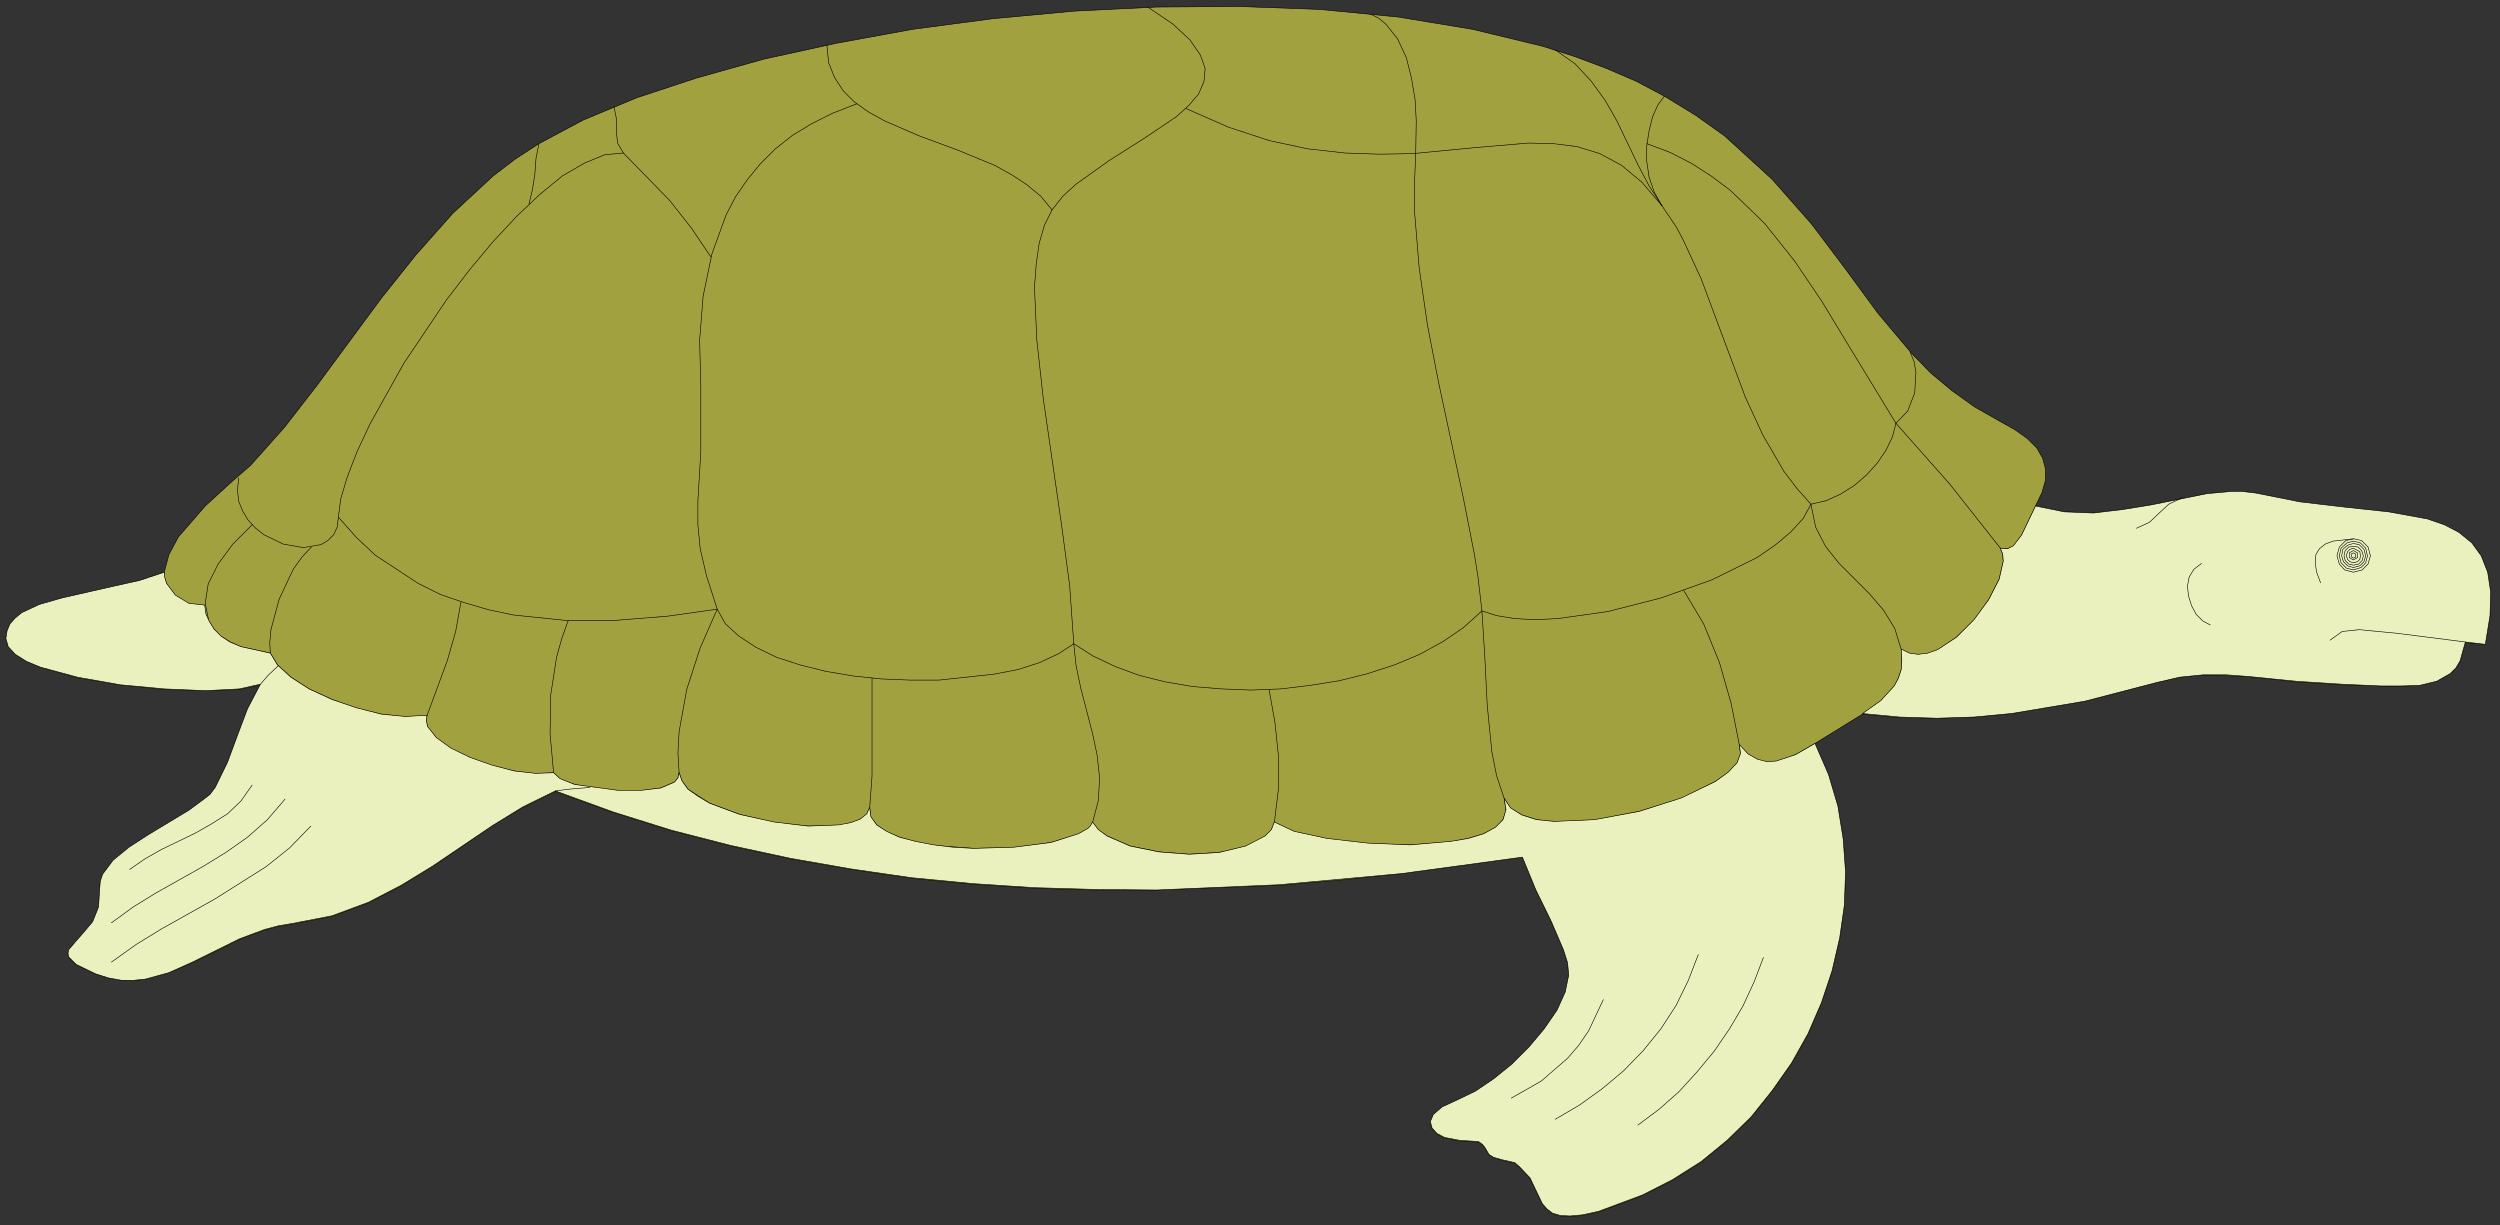 <?xml version="1.0" encoding="UTF-8" standalone="no"?>
<svg
   xmlns:dc="http://purl.org/dc/elements/1.1/"
   xmlns:cc="http://creativecommons.org/ns#"
   xmlns:rdf="http://www.w3.org/1999/02/22-rdf-syntax-ns#"
   xmlns:svg="http://www.w3.org/2000/svg"
   xmlns="http://www.w3.org/2000/svg"
   xmlns:sodipodi="http://sodipodi.sourceforge.net/DTD/sodipodi-0.dtd"
   xmlns:inkscape="http://www.inkscape.org/namespaces/inkscape"
   version="1.0"
   width="75.177mm"
   height="36.848mm"
   id="svg148"
   sodipodi:docname="CS000349.WMF">
  <rect width="100%" height="100%" fill="#333333" stroke="none"/>
  <sodipodi:namedview
     pagecolor="#ffffff"
     bordercolor="#666666"
     borderopacity="1"
     objecttolerance="10"
     gridtolerance="10"
     guidetolerance="10"
     inkscape:pageopacity="0"
     inkscape:pageshadow="2"
     inkscape:window-width="640"
     inkscape:window-height="480"
     id="namedview150" />
  <defs
     id="defs6">
    <clipPath
       clipPathUnits="userSpaceOnUse"
       id="clipWmfPath1">
      <path
         d="M 0,0 L 284,0 L 284,139.133 L 0,139.133 z"
         id="path2" />
    </clipPath>
    <pattern
       id="WMFhbasepattern"
       patternUnits="userSpaceOnUse"
       width="6"
       height="6"
       x="0"
       y="0" />
  </defs>
  <path
     style="fill:#a1a140;fill-rule:evenodd;fill-opacity:1;stroke:none;"
     clip-path="url(#clipWmfPath1)"
     d="  M 29.593,77.829   L 27.194,78.362   L 23.395,78.496   L 18.662,78.362   L 13.663,77.829   L 8.798,77.03   L 4.599,75.83   L 2.999,75.164   L 1.733,74.364   L 0.933,73.498   L 0.667,72.565   L 0.8,71.699   L 1.133,70.966   L 1.733,70.3   L 2.466,69.7   L 4.466,68.767   L 6.998,67.967   L 12.864,66.701   L 15.863,65.968   L 18.662,65.036   L 19.195,63.036   L 20.262,61.037   L 23.328,57.506   L 26.46,54.64   L 28.46,52.908   L 32.326,48.577   L 35.992,43.846   L 43.323,33.917   L 47.256,28.986   L 51.455,24.255   L 56.054,19.99   L 58.586,18.058   L 61.252,16.326   L 66.251,13.66   L 72.316,11.128   L 79.181,8.862   L 86.78,6.73   L 94.978,4.931   L 103.709,3.332   L 112.774,2.132   L 122.038,1.266   L 131.436,0.8   L 140.767,0.733   L 149.965,1.066   L 158.896,1.932   L 167.361,3.332   L 175.359,5.264   L 179.091,6.464   L 182.624,7.796   L 186.023,9.262   L 189.156,10.928   L 192.755,13.127   L 196.021,15.459   L 201.419,20.39   L 205.885,25.454   L 209.751,30.585   L 213.417,35.583   L 217.282,40.181   L 219.415,42.38   L 221.815,44.379   L 224.414,46.245   L 227.347,47.91   L 229.013,48.843   L 230.413,49.843   L 231.479,50.909   L 232.146,52.042   L 232.479,53.308   L 232.479,54.574   L 232.079,55.973   L 231.346,57.506   L 234.612,58.172   L 237.944,58.305   L 241.277,57.906   L 244.543,57.373   L 250.808,56.106   L 253.74,55.84   L 254.74,55.84   L 256.406,56.04   L 261.405,57.106   L 266.537,57.706   L 271.47,58.172   L 275.869,59.038   L 277.801,59.705   L 279.468,60.571   L 280.934,61.704   L 282,63.17   L 282.734,65.036   L 283.067,67.301   L 283,70.033   L 282.467,73.232   L 280.201,73.032   L 279.601,75.164   L 279.134,75.964   L 278.468,76.563   L 276.935,77.43   L 275.002,77.896   L 272.803,78.029   L 270.603,77.963   L 266.204,77.829   L 261.005,77.496   L 255.673,76.897   L 250.408,76.697   L 247.742,76.963   L 245.142,77.563   L 236.944,79.695   L 228.613,81.094   L 224.347,81.494   L 220.148,81.628   L 215.883,81.561   L 211.684,81.161   L 206.285,84.493   L 207.818,88.025   L 208.884,91.689   L 209.484,95.354   L 209.751,99.153   L 209.617,102.951   L 209.084,106.682   L 208.218,110.414   L 207.018,114.012   L 205.485,117.544   L 203.619,120.875   L 201.419,124.007   L 199.02,127.006   L 196.287,129.671   L 193.355,132.07   L 190.089,134.136   L 186.69,135.868   L 181.691,137.734   L 179.891,138.134   L 178.425,138.267   L 177.292,138.2   L 176.425,137.934   L 175.825,137.468   L 175.292,136.868   L 173.893,133.936   L 172.693,132.67   L 172.16,132.203   L 170.693,131.87   L 169.76,131.604   L 169.227,131.27   L 168.76,130.471   L 168.494,130.138   L 168.027,129.804   L 165.894,129.671   L 164.161,129.338   L 163.295,128.872   L 162.762,128.272   L 162.562,127.539   L 162.895,126.739   L 163.895,125.873   L 165.761,125.007   L 167.694,124.074   L 169.76,122.675   L 171.826,121.009   L 173.759,119.076   L 175.492,116.944   L 176.958,114.878   L 177.892,112.813   L 178.291,110.88   L 178.158,109.481   L 177.692,107.948   L 176.292,104.75   L 174.559,101.152   L 173.026,97.42   L 159.296,99.286   L 152.364,100.019   L 145.366,100.618   L 131.436,101.152   L 124.437,101.152   L 117.506,100.952   L 110.507,100.485   L 103.576,99.819   L 96.711,98.819   L 89.846,97.62   L 83.047,96.154   L 76.315,94.421   L 69.717,92.356   L 63.119,89.957   L 59.453,91.756   L 55.987,93.822   L 49.188,98.486   L 45.589,100.685   L 41.857,102.618   L 37.724,104.15   L 33.259,105.016   L 31.659,105.283   L 30.126,105.683   L 27.26,106.749   L 21.862,109.414   L 19.195,110.547   L 16.529,111.28   L 15.196,111.48   L 13.797,111.413   L 12.33,111.147   L 10.864,110.68   L 8.665,109.681   L 7.798,108.815   L 7.732,108.415   L 7.798,107.948   L 8.531,107.149   L 9.464,106.083   L 10.531,104.816   L 11.197,103.151   L 11.331,101.018   L 11.397,100.219   L 11.664,99.352   L 12.864,97.82   L 14.663,96.354   L 16.929,94.888   L 21.462,92.156   L 23.261,90.823   L 23.861,90.29   L 24.461,89.49   L 25.861,86.625   L 26.994,83.627   L 28.127,80.561   L 29.593,77.829  z "
     id="path8" />
  <path
     style="fill:none;stroke:#000000;stroke-width:0.067px;stroke-linecap:round;stroke-linejoin:round;stroke-miterlimit:4;stroke-dasharray:none;stroke-opacity:1;"
     clip-path="url(#clipWmfPath1)"
     d="  M 29.593,77.829   L 27.194,78.362   L 23.395,78.496   L 18.662,78.362   L 13.663,77.829   L 8.798,77.03   L 4.599,75.83   L 2.999,75.164   L 1.733,74.364   L 0.933,73.498   L 0.667,72.565   L 0.8,71.699   L 1.133,70.966   L 1.733,70.3   L 2.466,69.7   L 4.466,68.767   L 6.998,67.967   L 12.864,66.701   L 15.863,65.968   L 18.662,65.036   L 19.195,63.036   L 20.262,61.037   L 23.328,57.506   L 26.46,54.64   L 28.46,52.908   L 32.326,48.577   L 35.992,43.846   L 43.323,33.917   L 47.256,28.986   L 51.455,24.255   L 56.054,19.99   L 58.586,18.058   L 61.252,16.326   L 66.251,13.66   L 72.316,11.128   L 79.181,8.862   L 86.78,6.73   L 94.978,4.931   L 103.709,3.332   L 112.774,2.132   L 122.038,1.266   L 131.436,0.8   L 140.767,0.733   L 149.965,1.066   L 158.896,1.932   L 167.361,3.332   L 175.359,5.264   L 179.091,6.464   L 182.624,7.796   L 186.023,9.262   L 189.156,10.928   L 192.755,13.127   L 196.021,15.459   L 201.419,20.39   L 205.885,25.454   L 209.751,30.585   L 213.417,35.583   L 217.282,40.181   L 219.415,42.38   L 221.815,44.379   L 224.414,46.245   L 227.347,47.91   L 229.013,48.843   L 230.413,49.843   L 231.479,50.909   L 232.146,52.042   L 232.479,53.308   L 232.479,54.574   L 232.079,55.973   L 231.346,57.506   L 234.612,58.172   L 237.944,58.305   L 241.277,57.906   L 244.543,57.373   L 250.808,56.106   L 253.74,55.84   L 254.74,55.84   L 256.406,56.04   L 261.405,57.106   L 266.537,57.706   L 271.47,58.172   L 275.869,59.038   L 277.801,59.705   L 279.468,60.571   L 280.934,61.704   L 282,63.17   L 282.734,65.036   L 283.067,67.301   L 283,70.033   L 282.467,73.232   L 280.201,73.032   L 279.601,75.164   L 279.134,75.964   L 278.468,76.563   L 276.935,77.43   L 275.002,77.896   L 272.803,78.029   L 270.603,77.963   L 266.204,77.829   L 261.005,77.496   L 255.673,76.897   L 250.408,76.697   L 247.742,76.963   L 245.142,77.563   L 236.944,79.695   L 228.613,81.094   L 224.347,81.494   L 220.148,81.628   L 215.883,81.561   L 211.684,81.161   L 206.285,84.493   L 207.818,88.025   L 208.884,91.689   L 209.484,95.354   L 209.751,99.153   L 209.617,102.951   L 209.084,106.682   L 208.218,110.414   L 207.018,114.012   L 205.485,117.544   L 203.619,120.875   L 201.419,124.007   L 199.02,127.006   L 196.287,129.671   L 193.355,132.07   L 190.089,134.136   L 186.69,135.868   L 181.691,137.734   L 179.891,138.134   L 178.425,138.267   L 177.292,138.2   L 176.425,137.934   L 175.825,137.468   L 175.292,136.868   L 173.893,133.936   L 172.693,132.67   L 172.16,132.203   L 170.693,131.87   L 169.76,131.604   L 169.227,131.27   L 168.76,130.471   L 168.494,130.138   L 168.027,129.804   L 165.894,129.671   L 164.161,129.338   L 163.295,128.872   L 162.762,128.272   L 162.562,127.539   L 162.895,126.739   L 163.895,125.873   L 165.761,125.007   L 167.694,124.074   L 169.76,122.675   L 171.826,121.009   L 173.759,119.076   L 175.492,116.944   L 176.958,114.878   L 177.892,112.813   L 178.291,110.88   L 178.158,109.481   L 177.692,107.948   L 176.292,104.75   L 174.559,101.152   L 173.026,97.42   L 159.296,99.286   L 152.364,100.019   L 145.366,100.618   L 131.436,101.152   L 124.437,101.152   L 117.506,100.952   L 110.507,100.485   L 103.576,99.819   L 96.711,98.819   L 89.846,97.62   L 83.047,96.154   L 76.315,94.421   L 69.717,92.356   L 63.119,89.957   L 59.453,91.756   L 55.987,93.822   L 49.188,98.486   L 45.589,100.685   L 41.857,102.618   L 37.724,104.15   L 33.259,105.016   L 31.659,105.283   L 30.126,105.683   L 27.26,106.749   L 21.862,109.414   L 19.195,110.547   L 16.529,111.28   L 15.196,111.48   L 13.797,111.413   L 12.33,111.147   L 10.864,110.68   L 8.665,109.681   L 7.798,108.815   L 7.732,108.415   L 7.798,107.948   L 8.531,107.149   L 9.464,106.083   L 10.531,104.816   L 11.197,103.151   L 11.331,101.018   L 11.397,100.219   L 11.664,99.352   L 12.864,97.82   L 14.663,96.354   L 16.929,94.888   L 21.462,92.156   L 23.261,90.823   L 23.861,90.29   L 24.461,89.49   L 25.861,86.625   L 26.994,83.627   L 28.127,80.561   L 29.593,77.829  z "
     id="path10" />
  <path
     style="fill:none;stroke:#000000;stroke-width:0.067px;stroke-linecap:round;stroke-linejoin:round;stroke-miterlimit:4;stroke-dasharray:none;stroke-opacity:1;"
     clip-path="url(#clipWmfPath1)"
     d="  M 29.593,77.829   L 30.526,76.697   L 31.593,75.697  "
     id="path12" />
  <path
     style="fill:none;stroke:#000000;stroke-width:0.067px;stroke-linecap:round;stroke-linejoin:round;stroke-miterlimit:4;stroke-dasharray:none;stroke-opacity:1;"
     clip-path="url(#clipWmfPath1)"
     d="  M 28.66,89.291   L 27.394,91.09   L 25.861,92.556   L 24.061,93.688   L 22.195,94.755   L 18.329,96.62   L 16.463,97.687   L 14.73,98.886  "
     id="path14" />
  <path
     style="fill:none;stroke:#000000;stroke-width:0.067px;stroke-linecap:round;stroke-linejoin:round;stroke-miterlimit:4;stroke-dasharray:none;stroke-opacity:1;"
     clip-path="url(#clipWmfPath1)"
     d="  M 12.664,104.883   L 15.13,103.084   L 17.729,101.485   L 23.061,98.486   L 25.661,96.954   L 28.127,95.221   L 30.393,93.155   L 32.392,90.823  "
     id="path16" />
  <path
     style="fill:none;stroke:#000000;stroke-width:0.067px;stroke-linecap:round;stroke-linejoin:round;stroke-miterlimit:4;stroke-dasharray:none;stroke-opacity:1;"
     clip-path="url(#clipWmfPath1)"
     d="  M 35.325,93.888   L 32.926,96.354   L 30.26,98.553   L 24.461,102.218   L 18.396,105.549   L 15.463,107.349   L 12.664,109.348  "
     id="path18" />
  <path
     style="fill:none;stroke:#000000;stroke-width:0.067px;stroke-linecap:round;stroke-linejoin:round;stroke-miterlimit:4;stroke-dasharray:none;stroke-opacity:1;"
     clip-path="url(#clipWmfPath1)"
     d="  M 30.726,74.231   L 27.327,73.498   L 26.061,72.898   L 24.994,72.232   L 24.261,71.432   L 23.728,70.566   L 23.328,68.567   L 23.661,66.368   L 24.794,64.103   L 26.46,61.837   L 28.66,59.638  "
     id="path20" />
  <path
     style="fill:none;stroke:#000000;stroke-width:0.067px;stroke-linecap:round;stroke-linejoin:round;stroke-miterlimit:4;stroke-dasharray:none;stroke-opacity:1;"
     clip-path="url(#clipWmfPath1)"
     d="  M 23.261,68.834   L 21.462,68.634   L 19.929,67.701   L 18.929,66.368   L 18.729,65.702   L 18.662,65.036  "
     id="path22" />
  <path
     style="fill:none;stroke:#000000;stroke-width:0.067px;stroke-linecap:round;stroke-linejoin:round;stroke-miterlimit:4;stroke-dasharray:none;stroke-opacity:1;"
     clip-path="url(#clipWmfPath1)"
     d="  M 27.127,54.307   L 26.994,55.707   L 27.127,56.973   L 27.594,58.106   L 28.193,59.105   L 29.06,60.038   L 29.993,60.771   L 32.192,61.837   L 34.459,62.237   L 36.458,61.904   L 37.258,61.437   L 37.924,60.771   L 38.324,59.905   L 38.458,58.772  "
     id="path24" />
  <path
     style="fill:none;stroke:#000000;stroke-width:0.067px;stroke-linecap:round;stroke-linejoin:round;stroke-miterlimit:4;stroke-dasharray:none;stroke-opacity:1;"
     clip-path="url(#clipWmfPath1)"
     d="  M 35.392,62.17   L 34.325,63.303   L 33.326,64.702   L 31.726,68.101   L 30.793,71.566   L 30.659,73.032   L 30.726,74.231   L 31.526,75.564   L 33.059,76.963   L 35.125,78.296   L 37.724,79.495   L 40.457,80.495   L 43.323,81.161   L 46.056,81.494   L 48.522,81.361  "
     id="path26" />
  <path
     style="fill:none;stroke:#000000;stroke-width:0.067px;stroke-linecap:round;stroke-linejoin:round;stroke-miterlimit:4;stroke-dasharray:none;stroke-opacity:1;"
     clip-path="url(#clipWmfPath1)"
     d="  M 52.388,68.434   L 51.788,71.766   L 50.855,75.031   L 48.522,81.361   L 48.455,81.961   L 48.589,82.627   L 49.588,83.893   L 51.255,85.093   L 53.454,86.159   L 55.92,87.025   L 58.453,87.625   L 60.852,87.958   L 62.919,87.825  "
     id="path28" />
  <path
     style="fill:none;stroke:#000000;stroke-width:0.067px;stroke-linecap:round;stroke-linejoin:round;stroke-miterlimit:4;stroke-dasharray:none;stroke-opacity:1;"
     clip-path="url(#clipWmfPath1)"
     d="  M 64.585,70.5   L 63.852,72.565   L 63.252,74.698   L 62.585,79.029   L 62.519,83.427   L 62.919,87.825   L 63.652,88.558   L 65.318,89.157   L 67.651,89.624   L 70.25,89.89   L 72.85,89.89   L 75.116,89.557   L 76.649,88.891   L 77.049,88.424   L 77.182,87.825  "
     id="path30" />
  <path
     style="fill:none;stroke:#000000;stroke-width:0.067px;stroke-linecap:round;stroke-linejoin:round;stroke-miterlimit:4;stroke-dasharray:none;stroke-opacity:1;"
     clip-path="url(#clipWmfPath1)"
     d="  M 67.051,89.557   L 64.718,89.757   L 63.119,89.957  "
     id="path32" />
  <path
     style="fill:none;stroke:#000000;stroke-width:0.067px;stroke-linecap:round;stroke-linejoin:round;stroke-miterlimit:4;stroke-dasharray:none;stroke-opacity:1;"
     clip-path="url(#clipWmfPath1)"
     d="  M 81.514,69.234   L 79.581,73.631   L 78.048,78.362   L 77.182,83.16   L 77.049,85.559   L 77.182,87.825   L 77.515,88.757   L 78.182,89.69   L 80.648,91.29   L 84.047,92.556   L 87.979,93.489   L 91.845,93.888   L 95.311,93.822   L 96.711,93.555   L 97.777,93.155   L 98.51,92.556   L 98.843,91.823  "
     id="path34" />
  <path
     style="fill:none;stroke:#000000;stroke-width:0.067px;stroke-linecap:round;stroke-linejoin:round;stroke-miterlimit:4;stroke-dasharray:none;stroke-opacity:1;"
     clip-path="url(#clipWmfPath1)"
     d="  M 99.11,77.096   L 99.11,84.493   L 99.11,88.158   L 98.843,91.823   L 98.977,92.889   L 99.643,93.755   L 100.776,94.555   L 102.243,95.154   L 104.042,95.688   L 106.108,96.087   L 110.641,96.42   L 115.24,96.354   L 119.439,95.754   L 122.571,94.821   L 123.638,94.222   L 123.904,93.955   L 124.171,93.489  "
     id="path36" />
  <path
     style="fill:none;stroke:#000000;stroke-width:0.067px;stroke-linecap:round;stroke-linejoin:round;stroke-miterlimit:4;stroke-dasharray:none;stroke-opacity:1;"
     clip-path="url(#clipWmfPath1)"
     d="  M 122.038,73.165   L 122.305,75.697   L 122.838,78.229   L 124.171,83.36   L 124.704,85.892   L 124.971,88.424   L 124.837,90.956   L 124.171,93.489   L 124.837,94.355   L 125.837,95.021   L 128.437,96.154   L 131.702,96.82   L 135.168,97.087   L 138.567,96.887   L 141.567,96.221   L 142.766,95.688   L 143.766,95.088   L 144.499,94.355   L 144.833,93.489   L 145.299,89.69   L 145.299,85.892   L 144.899,82.094   L 144.233,78.362  "
     id="path38" />
  <path
     style="fill:none;stroke:#000000;stroke-width:0.067px;stroke-linecap:round;stroke-linejoin:round;stroke-miterlimit:4;stroke-dasharray:none;stroke-opacity:1;"
     clip-path="url(#clipWmfPath1)"
     d="  M 144.833,93.489   L 147.099,94.555   L 150.831,95.354   L 155.43,95.887   L 160.296,96.021   L 164.895,95.688   L 166.894,95.288   L 168.627,94.755   L 169.96,94.088   L 170.827,93.155   L 171.16,92.089   L 170.96,90.757  "
     id="path40" />
  <path
     style="fill:none;stroke:#000000;stroke-width:0.067px;stroke-linecap:round;stroke-linejoin:round;stroke-miterlimit:4;stroke-dasharray:none;stroke-opacity:1;"
     clip-path="url(#clipWmfPath1)"
     d="  M 173.026,97.42   L 170.96,90.757  "
     id="path42" />
  <path
     style="fill:none;stroke:#000000;stroke-width:0.067px;stroke-linecap:round;stroke-linejoin:round;stroke-miterlimit:4;stroke-dasharray:none;stroke-opacity:1;"
     clip-path="url(#clipWmfPath1)"
     d="  M 168.427,69.433   L 168.76,74.764   L 169.027,80.162   L 169.56,85.492   L 170.093,88.158   L 170.96,90.757   L 171.693,91.889   L 172.959,92.622   L 174.626,93.155   L 176.625,93.422   L 181.224,93.222   L 186.29,92.222   L 191.088,90.757   L 194.954,88.824   L 196.421,87.825   L 197.42,86.758   L 197.82,85.692   L 197.687,84.693   L 196.754,79.962   L 195.421,75.297   L 193.621,70.899   L 191.355,67.101  "
     id="path44" />
  <path
     style="fill:none;stroke:#000000;stroke-width:0.067px;stroke-linecap:round;stroke-linejoin:round;stroke-miterlimit:4;stroke-dasharray:none;stroke-opacity:1;"
     clip-path="url(#clipWmfPath1)"
     d="  M 197.687,84.693   L 198.687,85.759   L 199.753,86.359   L 200.82,86.625   L 201.886,86.559   L 204.085,85.759   L 206.285,84.493  "
     id="path46" />
  <path
     style="fill:none;stroke:#000000;stroke-width:0.067px;stroke-linecap:round;stroke-linejoin:round;stroke-miterlimit:4;stroke-dasharray:none;stroke-opacity:1;"
     clip-path="url(#clipWmfPath1)"
     d="  M 200.42,108.881   L 199.353,111.68   L 198.087,114.412   L 196.554,117.011   L 194.821,119.543   L 192.888,121.875   L 190.822,124.141   L 188.556,126.14   L 186.156,127.939  "
     id="path48" />
  <path
     style="fill:none;stroke:#000000;stroke-width:0.067px;stroke-linecap:round;stroke-linejoin:round;stroke-miterlimit:4;stroke-dasharray:none;stroke-opacity:1;"
     clip-path="url(#clipWmfPath1)"
     d="  M 176.759,127.272   L 179.491,125.673   L 182.091,123.807   L 184.557,121.742   L 186.756,119.476   L 188.756,116.944   L 190.489,114.279   L 191.888,111.48   L 193.021,108.481  "
     id="path50" />
  <path
     style="fill:none;stroke:#000000;stroke-width:0.067px;stroke-linecap:round;stroke-linejoin:round;stroke-miterlimit:4;stroke-dasharray:none;stroke-opacity:1;"
     clip-path="url(#clipWmfPath1)"
     d="  M 182.224,113.679   L 180.558,117.211   L 179.425,118.876   L 178.158,120.342   L 175.159,122.941   L 171.76,124.874  "
     id="path52" />
  <path
     style="fill:none;stroke:#000000;stroke-width:0.067px;stroke-linecap:round;stroke-linejoin:round;stroke-miterlimit:4;stroke-dasharray:none;stroke-opacity:1;"
     clip-path="url(#clipWmfPath1)"
     d="  M 211.684,81.161   L 213.75,79.695   L 215.283,78.029   L 215.749,77.096   L 216.083,76.097   L 216.149,75.031   L 216.083,73.831   L 215.349,71.432   L 214.083,69.367   L 212.483,67.501   L 210.751,65.769   L 209.018,64.036   L 207.485,62.104   L 206.352,59.905   L 205.818,57.306  "
     id="path54" />
  <path
     style="fill:none;stroke:#000000;stroke-width:0.067px;stroke-linecap:round;stroke-linejoin:round;stroke-miterlimit:4;stroke-dasharray:none;stroke-opacity:1;"
     clip-path="url(#clipWmfPath1)"
     d="  M 216.083,73.831   L 217.016,74.298   L 218.016,74.431   L 219.082,74.298   L 220.215,73.898   L 222.348,72.432   L 224.347,70.5   L 226.014,68.167   L 227.213,65.835   L 227.68,63.836   L 227.613,62.97   L 227.347,62.303   L 221.615,55.04   L 215.483,48.11  "
     id="path56" />
  <path
     style="fill:none;stroke:#000000;stroke-width:0.067px;stroke-linecap:round;stroke-linejoin:round;stroke-miterlimit:4;stroke-dasharray:none;stroke-opacity:1;"
     clip-path="url(#clipWmfPath1)"
     d="  M 227.347,62.303   L 228.146,62.37   L 228.813,62.104   L 229.746,60.904   L 231.346,57.506  "
     id="path58" />
  <path
     style="fill:none;stroke:#000000;stroke-width:0.067px;stroke-linecap:round;stroke-linejoin:round;stroke-miterlimit:4;stroke-dasharray:none;stroke-opacity:1;"
     clip-path="url(#clipWmfPath1)"
     d="  M 242.81,60.105   L 244.276,59.372   L 245.409,58.372   L 246.475,57.306   L 247.209,56.906   L 248.008,56.64  "
     id="path60" />
  <path
     style="fill:none;stroke:#000000;stroke-width:0.067px;stroke-linecap:round;stroke-linejoin:round;stroke-miterlimit:4;stroke-dasharray:none;stroke-opacity:1;"
     clip-path="url(#clipWmfPath1)"
     d="  M 250.208,64.036   L 249.341,64.702   L 248.808,65.635   L 248.608,66.701   L 248.742,67.834   L 249.075,68.9   L 249.608,69.9   L 250.341,70.633   L 251.208,71.099  "
     id="path62" />
  <path
     style="fill:none;stroke:#000000;stroke-width:0.067px;stroke-linecap:round;stroke-linejoin:round;stroke-miterlimit:4;stroke-dasharray:none;stroke-opacity:1;"
     clip-path="url(#clipWmfPath1)"
     d="  M 263.738,66.302   L 263.272,64.969   L 263.138,63.903   L 263.205,63.036   L 263.605,62.37   L 264.271,61.837   L 265.138,61.504   L 267.471,61.237  "
     id="path64" />
  <path
     style="fill:none;stroke:#000000;stroke-width:0.067px;stroke-linecap:round;stroke-linejoin:round;stroke-miterlimit:4;stroke-dasharray:none;stroke-opacity:1;"
     clip-path="url(#clipWmfPath1)"
     d="  M 267.471,65.036   L 266.471,64.769   L 265.871,64.103   L 265.604,63.17   L 265.871,62.17   L 266.604,61.504   L 267.537,61.304   L 268.404,61.504   L 269.137,62.17   L 269.403,63.17   L 269.137,64.103   L 268.47,64.769   L 267.471,65.036  z "
     id="path66" />
  <path
     style="fill:none;stroke:#000000;stroke-width:0.067px;stroke-linecap:round;stroke-linejoin:round;stroke-miterlimit:4;stroke-dasharray:none;stroke-opacity:1;"
     clip-path="url(#clipWmfPath1)"
     d="  M 267.471,64.769   L 268.337,64.569   L 268.87,63.969   L 269.07,63.17   L 268.87,62.37   L 268.27,61.77   L 267.471,61.571   L 266.737,61.77   L 266.071,62.37   L 265.871,63.17   L 266.071,63.969   L 266.671,64.569   L 267.471,64.769  z "
     id="path68" />
  <path
     style="fill:none;stroke:#000000;stroke-width:0.067px;stroke-linecap:round;stroke-linejoin:round;stroke-miterlimit:4;stroke-dasharray:none;stroke-opacity:1;"
     clip-path="url(#clipWmfPath1)"
     d="  M 267.471,64.502   L 268.204,64.303   L 268.67,63.836   L 268.87,63.17   L 268.67,62.503   L 268.137,61.97   L 267.471,61.837   L 266.804,62.037   L 266.271,62.503   L 266.138,63.17   L 266.337,63.836   L 266.804,64.303   L 267.471,64.502  z "
     id="path70" />
  <path
     style="fill:none;stroke:#000000;stroke-width:0.067px;stroke-linecap:round;stroke-linejoin:round;stroke-miterlimit:4;stroke-dasharray:none;stroke-opacity:1;"
     clip-path="url(#clipWmfPath1)"
     d="  M 267.471,64.236   L 268.07,64.103   L 268.47,63.703   L 268.604,63.17   L 268.404,62.637   L 268.004,62.237   L 267.471,62.104   L 266.937,62.237   L 266.537,62.637   L 266.404,63.17   L 266.537,63.703   L 266.937,64.103   L 267.471,64.236  z "
     id="path72" />
  <path
     style="fill:none;stroke:#000000;stroke-width:0.067px;stroke-linecap:round;stroke-linejoin:round;stroke-miterlimit:4;stroke-dasharray:none;stroke-opacity:1;"
     clip-path="url(#clipWmfPath1)"
     d="  M 267.471,63.969   L 267.937,63.836   L 268.204,63.57   L 268.27,63.17   L 268.204,62.77   L 267.87,62.437   L 267.471,62.303   L 267.071,62.437   L 266.804,62.77   L 266.671,63.17   L 266.804,63.57   L 267.071,63.836   L 267.471,63.969  z "
     id="path74" />
  <path
     style="fill:none;stroke:#000000;stroke-width:0.067px;stroke-linecap:round;stroke-linejoin:round;stroke-miterlimit:4;stroke-dasharray:none;stroke-opacity:1;"
     clip-path="url(#clipWmfPath1)"
     d="  M 267.471,63.703   L 267.937,63.436   L 267.937,62.903   L 267.471,62.637   L 267.004,62.903   L 267.004,63.436   L 267.471,63.703  z "
     id="path76" />
  <path
     style="fill:none;stroke:#000000;stroke-width:0.067px;stroke-linecap:round;stroke-linejoin:round;stroke-miterlimit:4;stroke-dasharray:none;stroke-opacity:1;"
     clip-path="url(#clipWmfPath1)"
     d="  M 267.471,63.436   L 267.737,63.303   L 267.737,63.036   L 267.471,62.903   L 267.204,63.036   L 267.271,63.303   L 267.471,63.436  z "
     id="path78" />
  <path
     style="fill:none;stroke:#000000;stroke-width:0.067px;stroke-linecap:round;stroke-linejoin:round;stroke-miterlimit:4;stroke-dasharray:none;stroke-opacity:1;"
     clip-path="url(#clipWmfPath1)"
     d="  M 280.201,73.032   L 272.336,72.032   L 268.137,71.566   L 267.004,71.632   L 266.204,71.832   L 264.805,72.765  "
     id="path80" />
  <path
     style="fill:none;stroke:#000000;stroke-width:0.067px;stroke-linecap:round;stroke-linejoin:round;stroke-miterlimit:4;stroke-dasharray:none;stroke-opacity:1;"
     clip-path="url(#clipWmfPath1)"
     d="  M 217.082,39.981   L 217.549,41.114   L 217.749,42.313   L 217.616,44.645   L 216.816,46.711   L 215.483,48.11   L 215.083,49.643   L 214.35,51.175   L 213.35,52.641   L 212.15,53.974   L 210.751,55.174   L 209.151,56.173   L 207.551,56.906   L 205.818,57.306   L 204.952,58.905   L 203.552,60.438   L 201.819,61.904   L 199.686,63.37   L 194.554,65.902   L 188.756,67.967   L 182.757,69.5   L 177.092,70.3   L 174.492,70.433   L 172.093,70.3   L 170.093,69.966   L 168.427,69.433   L 166.361,71.299   L 164.028,72.898   L 161.362,74.364   L 158.496,75.564   L 155.43,76.563   L 152.231,77.363   L 148.898,77.896   L 145.566,78.296   L 142.167,78.429   L 138.834,78.296   L 135.568,78.029   L 132.436,77.496   L 129.503,76.763   L 126.77,75.764   L 124.238,74.564   L 122.038,73.165   L 120.305,74.298   L 118.172,75.297   L 115.706,76.097   L 112.907,76.63   L 106.708,77.296   L 103.442,77.296   L 100.176,77.163   L 96.977,76.83   L 93.845,76.297   L 90.912,75.564   L 88.246,74.698   L 85.913,73.565   L 83.98,72.299   L 82.447,70.899   L 81.514,69.234   L 75.849,70.033   L 70.05,70.5   L 64.185,70.5   L 58.386,69.9   L 55.52,69.3   L 52.788,68.501   L 50.055,67.568   L 47.522,66.302   L 42.657,63.103   L 40.524,61.104   L 38.458,58.772   L 38.724,56.706   L 39.457,54.241   L 40.59,51.309   L 42.057,48.177   L 45.923,41.247   L 50.721,34.117   L 53.321,30.719   L 55.987,27.52   L 58.653,24.655   L 61.319,22.123   L 63.918,19.99   L 66.451,18.524   L 68.717,17.592   L 70.85,17.392  "
     id="path82" />
  <path
     style="fill:none;stroke:#000000;stroke-width:0.067px;stroke-linecap:round;stroke-linejoin:round;stroke-miterlimit:4;stroke-dasharray:none;stroke-opacity:1;"
     clip-path="url(#clipWmfPath1)"
     d="  M 60.119,23.189   L 60.519,21.523   L 60.786,19.791   L 60.919,17.991   L 61.252,16.326  "
     id="path84" />
  <path
     style="fill:none;stroke:#000000;stroke-width:0.067px;stroke-linecap:round;stroke-linejoin:round;stroke-miterlimit:4;stroke-dasharray:none;stroke-opacity:1;"
     clip-path="url(#clipWmfPath1)"
     d="  M 69.784,12.128   L 70.05,13.46   L 70.05,14.86   L 70.184,16.259   L 70.85,17.392   L 76.115,22.789   L 78.582,25.921   L 80.781,29.186  "
     id="path86" />
  <path
     style="fill:none;stroke:#000000;stroke-width:0.067px;stroke-linecap:round;stroke-linejoin:round;stroke-miterlimit:4;stroke-dasharray:none;stroke-opacity:1;"
     clip-path="url(#clipWmfPath1)"
     d="  M 119.572,23.855   L 118.306,22.323   L 116.706,20.99   L 114.973,19.857   L 113.04,18.791   L 108.841,17.058   L 104.509,15.459   L 100.51,13.727   L 98.71,12.727   L 97.111,11.594   L 95.844,10.328   L 94.844,8.796   L 94.178,7.13   L 93.978,5.131  "
     id="path88" />
  <path
     style="fill:none;stroke:#000000;stroke-width:0.067px;stroke-linecap:round;stroke-linejoin:round;stroke-miterlimit:4;stroke-dasharray:none;stroke-opacity:1;"
     clip-path="url(#clipWmfPath1)"
     d="  M 97.377,11.794   L 94.644,12.861   L 92.245,14.06   L 90.046,15.393   L 88.113,16.925   L 86.38,18.658   L 84.913,20.457   L 83.58,22.389   L 82.514,24.455   L 80.914,28.853   L 79.915,33.651   L 79.515,38.648   L 79.648,43.912   L 79.648,51.375   L 79.315,56.973   L 79.315,59.638   L 79.581,62.37   L 80.314,65.502   L 81.514,69.234  "
     id="path90" />
  <path
     style="fill:none;stroke:#000000;stroke-width:0.067px;stroke-linecap:round;stroke-linejoin:round;stroke-miterlimit:4;stroke-dasharray:none;stroke-opacity:1;"
     clip-path="url(#clipWmfPath1)"
     d="  M 122.038,73.165   L 121.571,66.568   L 120.638,59.571   L 118.572,45.312   L 117.839,38.648   L 117.572,32.651   L 117.772,29.986   L 118.106,27.653   L 118.705,25.588   L 119.572,23.855   L 120.772,22.323   L 122.305,20.923   L 126.037,18.258   L 130.036,15.726   L 133.702,13.26   L 135.102,11.994   L 136.235,10.662   L 136.835,9.262   L 136.968,7.796   L 136.435,6.264   L 135.235,4.531   L 133.302,2.732   L 130.436,0.8  "
     id="path92" />
  <path
     style="fill:none;stroke:#000000;stroke-width:0.067px;stroke-linecap:round;stroke-linejoin:round;stroke-miterlimit:4;stroke-dasharray:none;stroke-opacity:1;"
     clip-path="url(#clipWmfPath1)"
     d="  M 134.768,12.327   L 139.634,14.46   L 144.299,15.992   L 148.698,16.925   L 152.897,17.392   L 156.83,17.525   L 160.562,17.458   L 167.494,16.792   L 173.693,16.259   L 176.559,16.326   L 179.225,16.659   L 181.824,17.458   L 184.29,18.791   L 186.623,20.723   L 188.889,23.389  "
     id="path94" />
  <path
     style="fill:none;stroke:#000000;stroke-width:0.067px;stroke-linecap:round;stroke-linejoin:round;stroke-miterlimit:4;stroke-dasharray:none;stroke-opacity:1;"
     clip-path="url(#clipWmfPath1)"
     d="  M 155.763,1.599   L 156.697,2.066   L 157.496,2.732   L 158.829,4.398   L 159.829,6.53   L 160.429,8.929   L 160.829,11.328   L 160.962,13.727   L 160.896,17.592   L 160.762,20.79   L 160.762,23.989   L 161.295,30.452   L 162.229,36.916   L 163.495,43.446   L 166.294,56.506   L 167.561,62.97   L 167.961,65.435   L 168.427,69.433  "
     id="path96" />
  <path
     style="fill:none;stroke:#000000;stroke-width:0.067px;stroke-linecap:round;stroke-linejoin:round;stroke-miterlimit:4;stroke-dasharray:none;stroke-opacity:1;"
     clip-path="url(#clipWmfPath1)"
     d="  M 205.818,57.306   L 204.219,55.507   L 202.752,53.574   L 200.353,49.443   L 198.353,45.112   L 196.687,40.647   L 193.355,31.718   L 191.355,27.387   L 190.555,25.854   L 188.889,23.389   L 187.423,21.123   L 186.156,18.724   L 183.757,13.727   L 182.424,11.395   L 180.824,9.196   L 179.025,7.263   L 176.759,5.664  "
     id="path98" />
  <path
     style="fill:none;stroke:#000000;stroke-width:0.067px;stroke-linecap:round;stroke-linejoin:round;stroke-miterlimit:4;stroke-dasharray:none;stroke-opacity:1;"
     clip-path="url(#clipWmfPath1)"
     d="  M 188.889,23.389   L 188.023,21.856   L 187.423,20.124   L 187.156,18.325   L 187.156,16.592   L 187.423,14.86   L 187.823,13.26   L 188.422,11.928   L 189.156,10.928  "
     id="path100" />
  <path
     style="fill:none;stroke:#000000;stroke-width:0.067px;stroke-linecap:round;stroke-linejoin:round;stroke-miterlimit:4;stroke-dasharray:none;stroke-opacity:1;"
     clip-path="url(#clipWmfPath1)"
     d="  M 187.156,16.326   L 189.822,17.325   L 192.288,18.591   L 194.554,20.057   L 196.687,21.656   L 200.553,25.388   L 203.952,29.652   L 207.018,34.184   L 209.884,38.915   L 215.483,48.11  "
     id="path102" />
  <path
     style="fill:#ebf0bf;fill-rule:evenodd;fill-opacity:1;stroke:none;"
     clip-path="url(#clipWmfPath1)"
     d="  M 63.119,89.89   L 59.453,91.689   L 55.987,93.822   L 49.188,98.42   L 45.589,100.618   L 41.857,102.551   L 37.724,104.083   L 33.259,104.95   L 31.659,105.216   L 30.126,105.616   L 27.26,106.682   L 21.862,109.348   L 19.195,110.547   L 16.529,111.28   L 15.196,111.413   L 13.797,111.413   L 12.33,111.147   L 10.864,110.68   L 8.665,109.614   L 7.798,108.748   L 7.732,108.348   L 7.798,107.948   L 8.531,107.082   L 9.464,106.016   L 10.531,104.75   L 11.197,103.084   L 11.331,100.952   L 11.397,100.152   L 11.664,99.352   L 12.864,97.753   L 14.663,96.287   L 16.929,94.821   L 21.462,92.089   L 23.261,90.757   L 23.861,90.29   L 24.461,89.49   L 25.861,86.625   L 26.994,83.56   L 28.127,80.561   L 29.593,77.763   L 27.194,78.296   L 23.395,78.496   L 18.662,78.296   L 13.663,77.829   L 8.798,76.963   L 4.599,75.83   L 2.999,75.164   L 1.733,74.364   L 0.933,73.498   L 0.667,72.565   L 0.8,71.699   L 1.133,70.899   L 1.733,70.233   L 2.466,69.633   L 4.466,68.7   L 6.998,67.967   L 12.864,66.635   L 15.863,65.968   L 18.662,65.036   L 18.729,65.635   L 18.929,66.302   L 19.929,67.634   L 21.462,68.567   L 23.261,68.767   L 23.395,69.767   L 23.794,70.633   L 24.328,71.499   L 25.127,72.299   L 26.127,72.965   L 27.394,73.498   L 30.726,74.231   L 31.526,75.564   L 33.059,76.963   L 35.125,78.296   L 37.724,79.495   L 40.457,80.428   L 43.323,81.161   L 46.056,81.428   L 48.522,81.294   L 48.455,81.894   L 48.589,82.56   L 49.588,83.827   L 51.255,85.026   L 53.454,86.092   L 55.92,86.958   L 58.453,87.625   L 60.852,87.891   L 62.919,87.825   L 63.652,88.491   L 65.318,89.157   L 70.25,89.824   L 72.85,89.824   L 75.116,89.557   L 76.649,88.891   L 77.049,88.424   L 77.182,87.825   L 77.515,88.757   L 78.182,89.69   L 79.315,90.49   L 80.648,91.29   L 84.047,92.556   L 87.979,93.422   L 91.845,93.888   L 95.311,93.755   L 96.711,93.489   L 97.777,93.089   L 98.51,92.489   L 98.843,91.756   L 98.977,92.822   L 99.643,93.755   L 100.776,94.488   L 102.243,95.154   L 104.042,95.621   L 106.108,96.021   L 108.308,96.287   L 110.641,96.42   L 115.24,96.287   L 119.439,95.754   L 122.571,94.755   L 123.638,94.155   L 123.904,93.888   L 124.171,93.422   L 124.837,94.288   L 125.837,95.021   L 128.437,96.154   L 131.702,96.82   L 135.168,97.087   L 138.567,96.887   L 141.567,96.154   L 143.766,95.021   L 144.499,94.288   L 144.833,93.422   L 147.099,94.488   L 150.831,95.288   L 155.43,95.821   L 160.296,96.021   L 164.895,95.621   L 166.894,95.288   L 168.627,94.755   L 169.96,94.022   L 170.827,93.155   L 171.16,92.023   L 170.96,90.757   L 171.693,91.823   L 172.959,92.622   L 174.626,93.155   L 176.625,93.355   L 181.224,93.155   L 186.29,92.222   L 191.088,90.69   L 194.954,88.824   L 196.421,87.758   L 197.42,86.692   L 197.82,85.626   L 197.687,84.626   L 198.687,85.692   L 199.753,86.292   L 200.82,86.559   L 201.886,86.492   L 204.085,85.759   L 206.285,84.493   L 207.818,88.025   L 208.884,91.623   L 209.484,95.354   L 209.751,99.086   L 209.617,102.884   L 209.084,106.616   L 208.218,110.347   L 207.018,113.945   L 205.485,117.477   L 203.619,120.809   L 201.419,123.941   L 199.02,126.939   L 196.287,129.605   L 193.355,132.003   L 190.089,134.069   L 186.69,135.802   L 181.691,137.667   L 179.891,138.067   L 178.425,138.2   L 177.292,138.134   L 176.425,137.867   L 175.825,137.401   L 175.292,136.801   L 173.893,133.869   L 172.693,132.603   L 172.16,132.137   L 170.693,131.804   L 169.76,131.537   L 169.227,131.204   L 168.76,130.404   L 168.494,130.071   L 168.027,129.738   L 165.894,129.605   L 164.161,129.271   L 163.295,128.805   L 162.762,128.205   L 162.562,127.472   L 162.895,126.673   L 163.895,125.806   L 165.761,124.94   L 167.694,124.007   L 169.76,122.608   L 171.826,120.942   L 173.759,119.01   L 175.492,116.944   L 176.958,114.812   L 177.892,112.746   L 178.291,110.814   L 178.158,109.414   L 177.692,107.948   L 176.292,104.683   L 174.559,101.152   L 173.026,97.42   L 159.296,99.286   L 145.366,100.552   L 131.436,101.152   L 124.437,101.085   L 117.506,100.885   L 110.507,100.419   L 103.576,99.752   L 96.711,98.753   L 89.846,97.553   L 83.047,96.087   L 76.315,94.355   L 69.717,92.289   L 63.119,89.89  z    M 211.684,81.094   L 213.75,79.629   L 215.283,77.963   L 215.749,77.096   L 216.083,76.097   L 216.149,74.964   L 216.083,73.765   L 217.016,74.231   L 218.016,74.364   L 219.082,74.231   L 220.215,73.831   L 222.348,72.432   L 224.347,70.433   L 226.014,68.167   L 227.213,65.835   L 227.68,63.769   L 227.613,62.97   L 227.347,62.303   L 228.146,62.37   L 228.813,62.037   L 229.746,60.838   L 231.346,57.506   L 234.612,58.172   L 237.944,58.305   L 241.277,57.906   L 244.543,57.373   L 250.808,56.106   L 253.74,55.84   L 254.74,55.84   L 256.406,56.04   L 261.405,57.039   L 266.537,57.639   L 271.47,58.172   L 275.869,58.972   L 277.801,59.638   L 279.468,60.504   L 280.934,61.704   L 282,63.17   L 282.734,65.036   L 283.067,67.234   L 283,69.966   L 282.467,73.232   L 280.201,72.965   L 279.601,75.097   L 279.134,75.897   L 278.468,76.563   L 276.935,77.43   L 275.002,77.896   L 272.803,77.963   L 270.603,77.963   L 266.204,77.763   L 261.005,77.43   L 255.673,76.897   L 253.074,76.697   L 250.408,76.697   L 247.742,76.963   L 245.142,77.563   L 236.944,79.695   L 228.613,81.094   L 224.347,81.494   L 220.148,81.628   L 215.883,81.494   L 211.684,81.094  z   "
     id="path104" />
  <path
     style="fill:none;stroke:#000000;stroke-width:0.067px;stroke-linecap:round;stroke-linejoin:round;stroke-miterlimit:4;stroke-dasharray:none;stroke-opacity:1;"
     clip-path="url(#clipWmfPath1)"
     d="  M 63.119,89.89   L 59.453,91.689   L 55.987,93.822   L 49.188,98.42   L 45.589,100.618   L 41.857,102.551   L 37.724,104.083   L 33.259,104.95   L 31.659,105.216   L 30.126,105.616   L 27.26,106.682   L 21.862,109.348   L 19.195,110.547   L 16.529,111.28   L 15.196,111.413   L 13.797,111.413   L 12.33,111.147   L 10.864,110.68   L 8.665,109.614   L 7.798,108.748   L 7.732,108.348   L 7.798,107.948   L 8.531,107.082   L 9.464,106.016   L 10.531,104.75   L 11.197,103.084   L 11.331,100.952   L 11.397,100.152   L 11.664,99.352   L 12.864,97.753   L 14.663,96.287   L 16.929,94.821   L 21.462,92.089   L 23.261,90.757   L 23.861,90.29   L 24.461,89.49   L 25.861,86.625   L 26.994,83.56   L 28.127,80.561   L 29.593,77.763   L 27.194,78.296   L 23.395,78.496   L 18.662,78.296   L 13.663,77.829   L 8.798,76.963   L 4.599,75.83   L 2.999,75.164   L 1.733,74.364   L 0.933,73.498   L 0.667,72.565   L 0.8,71.699   L 1.133,70.899   L 1.733,70.233   L 2.466,69.633   L 4.466,68.7   L 6.998,67.967   L 12.864,66.635   L 15.863,65.968   L 18.662,65.036   L 18.729,65.635   L 18.929,66.302   L 19.929,67.634   L 21.462,68.567   L 23.261,68.767   L 23.395,69.767   L 23.794,70.633   L 24.328,71.499   L 25.127,72.299   L 26.127,72.965   L 27.394,73.498   L 30.726,74.231   L 31.526,75.564   L 33.059,76.963   L 35.125,78.296   L 37.724,79.495   L 40.457,80.428   L 43.323,81.161   L 46.056,81.428   L 48.522,81.294   L 48.455,81.894   L 48.589,82.56   L 49.588,83.827   L 51.255,85.026   L 53.454,86.092   L 55.92,86.958   L 58.453,87.625   L 60.852,87.891   L 62.919,87.825   L 63.652,88.491   L 65.318,89.157   L 70.25,89.824   L 72.85,89.824   L 75.116,89.557   L 76.649,88.891   L 77.049,88.424   L 77.182,87.825   L 77.515,88.757   L 78.182,89.69   L 79.315,90.49   L 80.648,91.29   L 84.047,92.556   L 87.979,93.422   L 91.845,93.888   L 95.311,93.755   L 96.711,93.489   L 97.777,93.089   L 98.51,92.489   L 98.843,91.756   L 98.977,92.822   L 99.643,93.755   L 100.776,94.488   L 102.243,95.154   L 104.042,95.621   L 106.108,96.021   L 108.308,96.287   L 110.641,96.42   L 115.24,96.287   L 119.439,95.754   L 122.571,94.755   L 123.638,94.155   L 123.904,93.888   L 124.171,93.422   L 124.837,94.288   L 125.837,95.021   L 128.437,96.154   L 131.702,96.82   L 135.168,97.087   L 138.567,96.887   L 141.567,96.154   L 143.766,95.021   L 144.499,94.288   L 144.833,93.422   L 147.099,94.488   L 150.831,95.288   L 155.43,95.821   L 160.296,96.021   L 164.895,95.621   L 166.894,95.288   L 168.627,94.755   L 169.96,94.022   L 170.827,93.155   L 171.16,92.023   L 170.96,90.757   L 171.693,91.823   L 172.959,92.622   L 174.626,93.155   L 176.625,93.355   L 181.224,93.155   L 186.29,92.222   L 191.088,90.69   L 194.954,88.824   L 196.421,87.758   L 197.42,86.692   L 197.82,85.626   L 197.687,84.626   L 198.687,85.692   L 199.753,86.292   L 200.82,86.559   L 201.886,86.492   L 204.085,85.759   L 206.285,84.493   L 207.818,88.025   L 208.884,91.623   L 209.484,95.354   L 209.751,99.086   L 209.617,102.884   L 209.084,106.616   L 208.218,110.347   L 207.018,113.945   L 205.485,117.477   L 203.619,120.809   L 201.419,123.941   L 199.02,126.939   L 196.287,129.605   L 193.355,132.003   L 190.089,134.069   L 186.69,135.802   L 181.691,137.667   L 179.891,138.067   L 178.425,138.2   L 177.292,138.134   L 176.425,137.867   L 175.825,137.401   L 175.292,136.801   L 173.893,133.869   L 172.693,132.603   L 172.16,132.137   L 170.693,131.804   L 169.76,131.537   L 169.227,131.204   L 168.76,130.404   L 168.494,130.071   L 168.027,129.738   L 165.894,129.605   L 164.161,129.271   L 163.295,128.805   L 162.762,128.205   L 162.562,127.472   L 162.895,126.673   L 163.895,125.806   L 165.761,124.94   L 167.694,124.007   L 169.76,122.608   L 171.826,120.942   L 173.759,119.01   L 175.492,116.944   L 176.958,114.812   L 177.892,112.746   L 178.291,110.814   L 178.158,109.414   L 177.692,107.948   L 176.292,104.683   L 174.559,101.152   L 173.026,97.42   L 159.296,99.286   L 145.366,100.552   L 131.436,101.152   L 124.437,101.085   L 117.506,100.885   L 110.507,100.419   L 103.576,99.752   L 96.711,98.753   L 89.846,97.553   L 83.047,96.087   L 76.315,94.355   L 69.717,92.289   L 63.119,89.89  z "
     id="path106" />
  <path
     style="fill:none;stroke:#000000;stroke-width:0.067px;stroke-linecap:round;stroke-linejoin:round;stroke-miterlimit:4;stroke-dasharray:none;stroke-opacity:1;"
     clip-path="url(#clipWmfPath1)"
     d="  M 211.684,81.094   L 213.75,79.629   L 215.283,77.963   L 215.749,77.096   L 216.083,76.097   L 216.149,74.964   L 216.083,73.765   L 217.016,74.231   L 218.016,74.364   L 219.082,74.231   L 220.215,73.831   L 222.348,72.432   L 224.347,70.433   L 226.014,68.167   L 227.213,65.835   L 227.68,63.769   L 227.613,62.97   L 227.347,62.303   L 228.146,62.37   L 228.813,62.037   L 229.746,60.838   L 231.346,57.506   L 234.612,58.172   L 237.944,58.305   L 241.277,57.906   L 244.543,57.373   L 250.808,56.106   L 253.74,55.84   L 254.74,55.84   L 256.406,56.04   L 261.405,57.039   L 266.537,57.639   L 271.47,58.172   L 275.869,58.972   L 277.801,59.638   L 279.468,60.504   L 280.934,61.704   L 282,63.17   L 282.734,65.036   L 283.067,67.234   L 283,69.966   L 282.467,73.232   L 280.201,72.965   L 279.601,75.097   L 279.134,75.897   L 278.468,76.563   L 276.935,77.43   L 275.002,77.896   L 272.803,77.963   L 270.603,77.963   L 266.204,77.763   L 261.005,77.43   L 255.673,76.897   L 253.074,76.697   L 250.408,76.697   L 247.742,76.963   L 245.142,77.563   L 236.944,79.695   L 228.613,81.094   L 224.347,81.494   L 220.148,81.628   L 215.883,81.494   L 211.684,81.094  z "
     id="path108" />
  <path
     style="fill:none;stroke:#000000;stroke-width:0.067px;stroke-linecap:round;stroke-linejoin:round;stroke-miterlimit:4;stroke-dasharray:none;stroke-opacity:1;"
     clip-path="url(#clipWmfPath1)"
     d="  M 242.81,60.038   L 244.276,59.372   L 245.409,58.305   L 246.475,57.306   L 248.008,56.573  "
     id="path110" />
  <path
     style="fill:none;stroke:#000000;stroke-width:0.067px;stroke-linecap:round;stroke-linejoin:round;stroke-miterlimit:4;stroke-dasharray:none;stroke-opacity:1;"
     clip-path="url(#clipWmfPath1)"
     d="  M 251.208,71.033   L 250.341,70.566   L 249.608,69.833   L 249.075,68.834   L 248.742,67.768   L 248.608,66.635   L 248.808,65.569   L 249.341,64.702   L 250.208,64.036  "
     id="path112" />
  <path
     style="fill:none;stroke:#000000;stroke-width:0.067px;stroke-linecap:round;stroke-linejoin:round;stroke-miterlimit:4;stroke-dasharray:none;stroke-opacity:1;"
     clip-path="url(#clipWmfPath1)"
     d="  M 263.738,66.235   L 263.272,64.969   L 263.138,63.903   L 263.205,63.036   L 263.605,62.37   L 264.271,61.837   L 265.138,61.504   L 267.471,61.237  "
     id="path114" />
  <path
     style="fill:none;stroke:#000000;stroke-width:0.067px;stroke-linecap:round;stroke-linejoin:round;stroke-miterlimit:4;stroke-dasharray:none;stroke-opacity:1;"
     clip-path="url(#clipWmfPath1)"
     d="  M 267.471,65.036   L 266.471,64.769   L 265.871,64.103   L 265.604,63.17   L 265.871,62.17   L 266.604,61.437   L 267.537,61.237   L 268.404,61.437   L 269.137,62.17   L 269.403,63.17   L 269.137,64.103   L 268.47,64.769   L 267.471,65.036  z "
     id="path116" />
  <path
     style="fill:none;stroke:#000000;stroke-width:0.067px;stroke-linecap:round;stroke-linejoin:round;stroke-miterlimit:4;stroke-dasharray:none;stroke-opacity:1;"
     clip-path="url(#clipWmfPath1)"
     d="  M 267.471,64.769   L 268.337,64.502   L 268.87,63.969   L 269.07,63.17   L 268.87,62.303   L 268.27,61.704   L 267.471,61.504   L 266.737,61.704   L 266.071,62.303   L 265.871,63.17   L 266.071,63.969   L 266.671,64.569   L 267.471,64.769  z "
     id="path118" />
  <path
     style="fill:none;stroke:#000000;stroke-width:0.067px;stroke-linecap:round;stroke-linejoin:round;stroke-miterlimit:4;stroke-dasharray:none;stroke-opacity:1;"
     clip-path="url(#clipWmfPath1)"
     d="  M 267.471,64.502   L 268.204,64.303   L 268.67,63.836   L 268.87,63.17   L 268.67,62.437   L 268.137,61.904   L 267.471,61.77   L 266.804,61.97   L 266.271,62.437   L 266.138,63.17   L 266.337,63.836   L 266.804,64.303   L 267.471,64.502  z "
     id="path120" />
  <path
     style="fill:none;stroke:#000000;stroke-width:0.067px;stroke-linecap:round;stroke-linejoin:round;stroke-miterlimit:4;stroke-dasharray:none;stroke-opacity:1;"
     clip-path="url(#clipWmfPath1)"
     d="  M 267.471,64.236   L 268.07,64.103   L 268.47,63.703   L 268.604,63.17   L 268.404,62.57   L 268.004,62.17   L 267.471,62.104   L 266.937,62.17   L 266.537,62.57   L 266.404,63.17   L 266.537,63.703   L 266.937,64.103   L 267.471,64.236  z "
     id="path122" />
  <path
     style="fill:none;stroke:#000000;stroke-width:0.067px;stroke-linecap:round;stroke-linejoin:round;stroke-miterlimit:4;stroke-dasharray:none;stroke-opacity:1;"
     clip-path="url(#clipWmfPath1)"
     d="  M 267.471,63.969   L 267.937,63.836   L 268.204,63.57   L 268.27,63.17   L 268.204,62.703   L 267.471,62.303   L 267.071,62.437   L 266.804,62.703   L 266.671,63.17   L 266.804,63.57   L 267.071,63.836   L 267.471,63.969  z "
     id="path124" />
  <path
     style="fill:none;stroke:#000000;stroke-width:0.067px;stroke-linecap:round;stroke-linejoin:round;stroke-miterlimit:4;stroke-dasharray:none;stroke-opacity:1;"
     clip-path="url(#clipWmfPath1)"
     d="  M 267.471,63.636   L 267.937,63.37   L 267.937,62.837   L 267.471,62.57   L 267.004,62.837   L 267.004,63.37   L 267.471,63.636  z "
     id="path126" />
  <path
     style="fill:none;stroke:#000000;stroke-width:0.067px;stroke-linecap:round;stroke-linejoin:round;stroke-miterlimit:4;stroke-dasharray:none;stroke-opacity:1;"
     clip-path="url(#clipWmfPath1)"
     d="  M 267.471,63.436   L 267.737,63.303   L 267.737,62.97   L 267.471,62.837   L 267.204,62.97   L 267.271,63.303   L 267.471,63.436  z "
     id="path128" />
  <path
     style="fill:none;stroke:#000000;stroke-width:0.067px;stroke-linecap:round;stroke-linejoin:round;stroke-miterlimit:4;stroke-dasharray:none;stroke-opacity:1;"
     clip-path="url(#clipWmfPath1)"
     d="  M 280.201,72.965   L 272.336,71.966   L 268.137,71.566   L 266.204,71.766   L 264.805,72.765  "
     id="path130" />
  <path
     style="fill:none;stroke:#000000;stroke-width:0.067px;stroke-linecap:round;stroke-linejoin:round;stroke-miterlimit:4;stroke-dasharray:none;stroke-opacity:1;"
     clip-path="url(#clipWmfPath1)"
     d="  M 200.42,108.815   L 199.353,111.613   L 198.087,114.345   L 196.554,116.944   L 194.821,119.476   L 192.888,121.808   L 190.822,124.074   L 188.556,126.073   L 186.156,127.872  "
     id="path132" />
  <path
     style="fill:none;stroke:#000000;stroke-width:0.067px;stroke-linecap:round;stroke-linejoin:round;stroke-miterlimit:4;stroke-dasharray:none;stroke-opacity:1;"
     clip-path="url(#clipWmfPath1)"
     d="  M 176.759,127.206   L 179.491,125.607   L 182.091,123.741   L 184.557,121.675   L 186.756,119.409   L 188.756,116.944   L 190.489,114.279   L 191.888,111.413   L 193.021,108.481  "
     id="path134" />
  <path
     style="fill:none;stroke:#000000;stroke-width:0.067px;stroke-linecap:round;stroke-linejoin:round;stroke-miterlimit:4;stroke-dasharray:none;stroke-opacity:1;"
     clip-path="url(#clipWmfPath1)"
     d="  M 182.224,113.612   L 180.558,117.144   L 179.425,118.81   L 178.158,120.276   L 175.159,122.874   L 171.76,124.807  "
     id="path136" />
  <path
     style="fill:none;stroke:#000000;stroke-width:0.067px;stroke-linecap:round;stroke-linejoin:round;stroke-miterlimit:4;stroke-dasharray:none;stroke-opacity:1;"
     clip-path="url(#clipWmfPath1)"
     d="  M 67.051,89.49   L 64.718,89.69   L 63.119,89.89  "
     id="path138" />
  <path
     style="fill:none;stroke:#000000;stroke-width:0.067px;stroke-linecap:round;stroke-linejoin:round;stroke-miterlimit:4;stroke-dasharray:none;stroke-opacity:1;"
     clip-path="url(#clipWmfPath1)"
     d="  M 35.325,93.888   L 32.926,96.354   L 30.26,98.486   L 24.461,102.151   L 18.396,105.549   L 15.463,107.349   L 12.664,109.348  "
     id="path140" />
  <path
     style="fill:none;stroke:#000000;stroke-width:0.067px;stroke-linecap:round;stroke-linejoin:round;stroke-miterlimit:4;stroke-dasharray:none;stroke-opacity:1;"
     clip-path="url(#clipWmfPath1)"
     d="  M 12.664,104.883   L 15.13,103.084   L 17.729,101.485   L 23.061,98.486   L 25.661,96.887   L 28.127,95.154   L 30.393,93.155   L 32.392,90.823  "
     id="path142" />
  <path
     style="fill:none;stroke:#000000;stroke-width:0.067px;stroke-linecap:round;stroke-linejoin:round;stroke-miterlimit:4;stroke-dasharray:none;stroke-opacity:1;"
     clip-path="url(#clipWmfPath1)"
     d="  M 14.73,98.819   L 16.463,97.62   L 18.329,96.554   L 22.195,94.688   L 24.061,93.622   L 25.861,92.489   L 27.394,91.023   L 28.66,89.224  "
     id="path144" />
  <path
     style="fill:none;stroke:#000000;stroke-width:0.067px;stroke-linecap:round;stroke-linejoin:round;stroke-miterlimit:4;stroke-dasharray:none;stroke-opacity:1;"
     clip-path="url(#clipWmfPath1)"
     d="  M 29.593,77.763   L 30.526,76.697   L 31.593,75.697  "
     id="path146" />
</svg>
